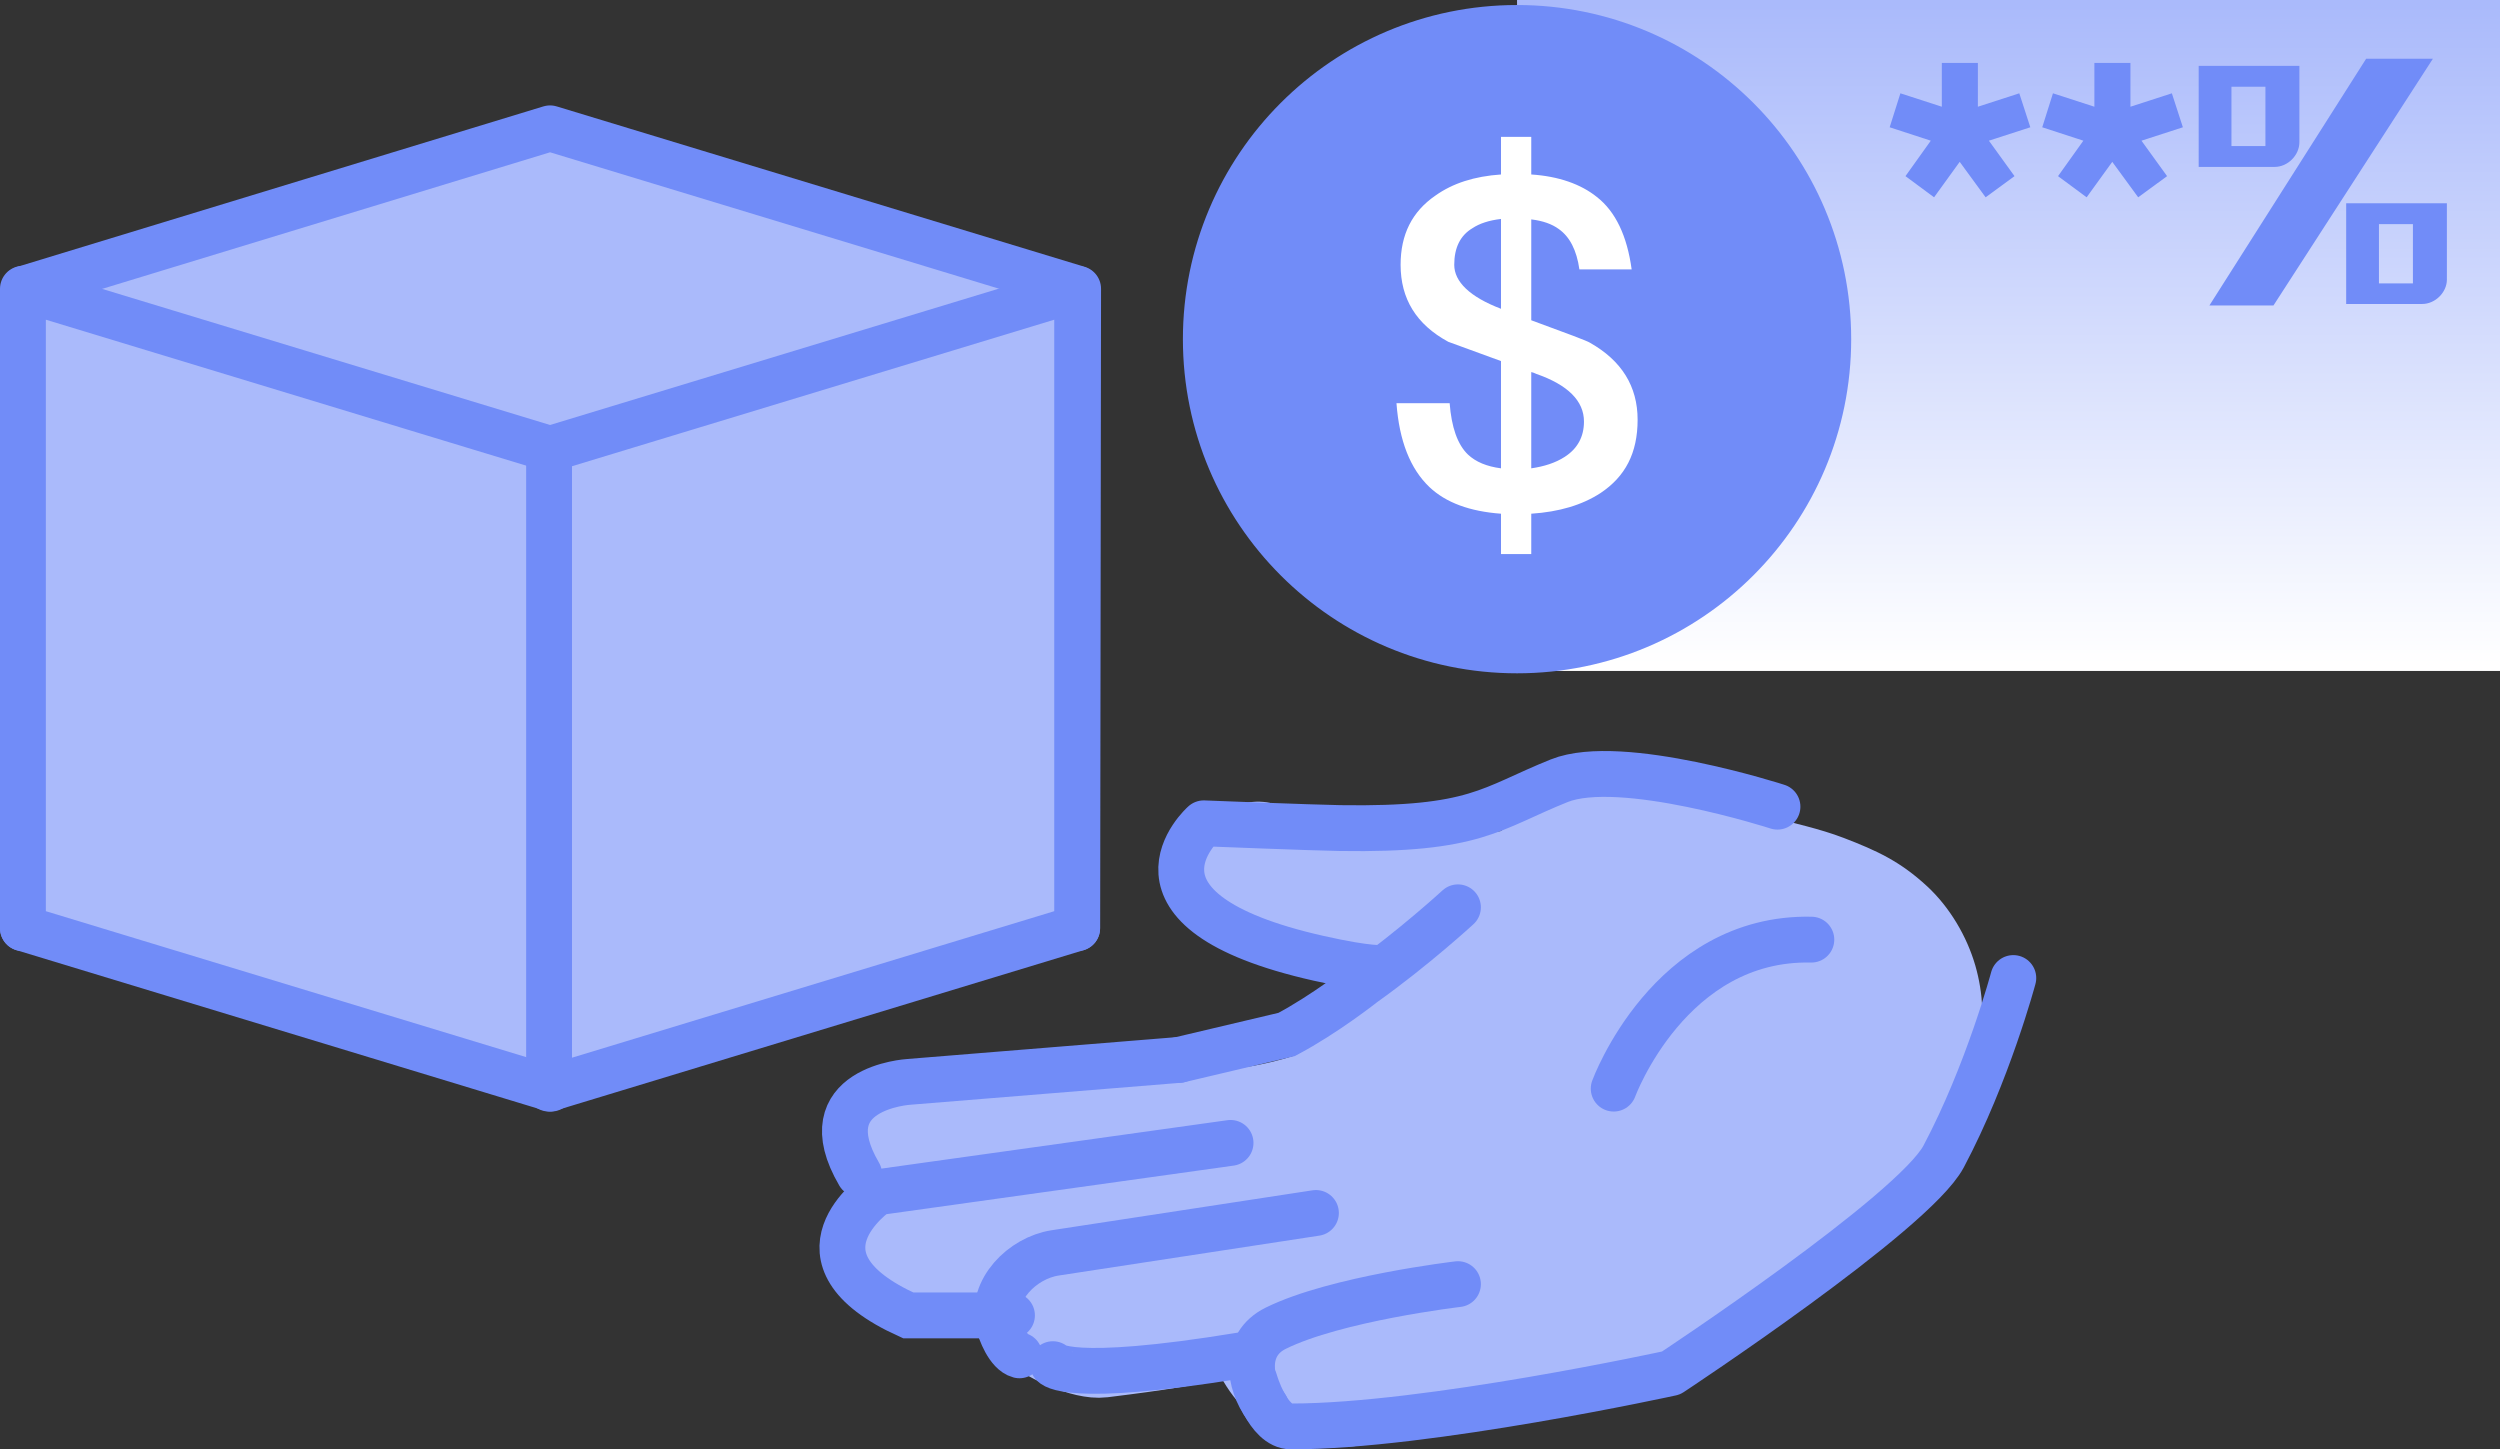 <?xml version="1.0" encoding="UTF-8"?>
<svg id="Layer_2" data-name="Layer 2" xmlns="http://www.w3.org/2000/svg" xmlns:xlink="http://www.w3.org/1999/xlink" viewBox="0 0 1090.69 632.32">
  <rect x="0" y="0" width="1090.69" height="632.32" fill="#333333" stroke="none"/>
  <defs>
    <style>
      .cls-1, .cls-2 {
        fill: #718cf8;
      }

      .cls-3 {
        stroke-miterlimit: 10;
      }

      .cls-3, .cls-4, .cls-5 {
        stroke: #718cf8;
      }

      .cls-3, .cls-4, .cls-5, .cls-2 {
        stroke-width: 20px;
      }

      .cls-3, .cls-4, .cls-5, .cls-6 {
        stroke-linecap: round;
      }

      .cls-3, .cls-5 {
        fill: none;
      }

      .cls-4, .cls-5, .cls-2, .cls-6 {
        stroke-linejoin: round;
      }

      .cls-4, .cls-6, .cls-7 {
        fill: #aabafb;
      }

      .cls-8 {
        fill: url(#linear-gradient);
      }

      .cls-9 {
        fill: #fff;
      }

      .cls-2 {
        stroke: #718cf8;
      }

      .cls-6 {
        stroke: #aabafb;
        stroke-width: 30px;
      }
    </style>
    <linearGradient id="linear-gradient" x1="876.27" y1="2.14" x2="876.27" y2="290.01" gradientUnits="userSpaceOnUse">
      <stop offset="0" stop-color="#aabafb"/>
      <stop offset="1" stop-color="#fff"/>
    </linearGradient>
  </defs>
  <g id="Layer_1-2" data-name="Layer 1">
    <path class="cls-6" d="M526.07,586.29s9.26,1.78-44.63,8.4c-10.32,1.27-25.93-7.73-25.93-7.73"/>
    <path class="cls-6" d="M432.19,568.99l-25.51-2.55"/>
    <g>
      <path class="cls-7" d="M684.62,497.2c23.65-.79,47.71,2,70.76-3.37s45.83-21.69,49.26-45.11c.6-4.12.57-8.44-.97-12.31-3.82-9.62-15.15-13.46-25.14-16.15-11.85-3.2-23.7-6.4-35.56-9.6-11.49-3.1-23.12-6.22-35.02-6.31-21.37-.16-29.92,25.96-49.73,17.95,59.44,38.09,12.69,11.37-40.92,72.33-14.58,16.58-32.24,24.04-53.94,28.13-21.7,4.1-43.95,3.89-66.02,3.45-4.98-.1-10.24-.14-14.55,2.36-4.31,2.5-6.98,8.52-4.17,12.63-4.48,1.99-10.27.3-12.99-3.78,42.01-10.46,86.08-12.56,128.89-6.14,8.31,1.25,18.83,5.62,17.86,13.97-.35,2.99-2.25,5.55-4.21,7.82-6.56,7.58-14.68,13.82-23.7,18.19,8.01-1.34,15.8-3.76,23.56-6.17,44.75-13.88,89.5-27.77,134.25-41.65"/>
      <path class="cls-7" d="M684.62,557.2c30-.89,60.03,1.77,89.47-6.21,31.15-8.44,62.44-29.13,77.8-58.21,11.51-21.78,16.88-47.29,9.91-71.48-3.69-12.82-11.23-25.56-21.04-34.63-11.66-10.78-21.72-15.48-36.4-21.11-10.72-4.11-22.21-6.49-33.29-9.48-12.52-3.38-24.98-7.12-37.84-8.95-16.87-2.4-29.15-3.79-46.04-.23-4.46.94-8.37,2.86-12.61,4.64s-8.3,3.26-12.12,5.55c-6.97,4.18-12.71,10.32-20.26,13.52l14.33-6.05c-1.55.58-3.07,1-4.7,1.25l15.95-2.14c-1.37.14-2.68.15-4.04.05l15.95,2.14c-1.93-.26-3.71-.75-5.53-1.43-7.98-2.5-15.95-2.86-23.93-1.07-7.98.36-15.42,2.74-22.31,7.12l-12.14,9.38c-5.85,5.43-9.99,11.87-12.41,19.31-5.03,11.92-7.12,26.41-3.02,39.07,4.93,15.23,13.97,27.13,27.57,35.86,7.13,4.57,14.37,9.06,21.12,14.19-4.05-3.13-8.1-6.25-12.14-9.38,1.93,1.5,3.86,3.04,5.38,4.96-3.13-4.05-6.25-8.1-9.38-12.14.38.52.7,1.04.96,1.63l-6.05-14.33c.11.3.18.57.24.89l-2.14-15.95c.02.29.02.54,0,.83l2.14-15.95c-.06.28-.13.53-.25.79,2.02-4.78,4.03-9.56,6.05-14.33-.14.28-.29.51-.48.76,3.13-4.05,6.25-8.1,9.38-12.14-.39.47-.81.86-1.28,1.24,4.05-3.13,8.1-6.25,12.14-9.38-3.38,2.55-7.52,4.13-11.32,5.92-6.48,3.05-12.85,6.31-18.95,10.08-12.17,7.51-23.66,16.45-34.27,26-8.86,7.98-16.07,17.61-25.44,25,4.05-3.13,8.1-6.25,12.14-9.38-5.5,4.17-11.4,7.55-17.73,10.31,4.78-2.02,9.56-4.03,14.33-6.05-11.06,4.6-22.75,7.14-34.58,8.78l15.95-2.14c-18.75,2.41-37.56,2.17-56.42,1.91-21.68-.3-43.28,5.8-58.98,21.45-22.33,22.27-26.81,56.3-11.55,83.82,11.95-29.38,23.91-58.76,35.86-88.14-.82.36-1.66.6-2.55.73l15.95-2.14c-.88.12-1.76.14-2.65.04l15.95,2.14c-.89-.1-1.75-.29-2.59-.59,4.78,2.02,9.56,4.03,14.33,6.05-1.31-.56-2.3-1.12-3.44-1.98l12.14,9.38-.95-.93,9.38,12.14-.81-1.05c-11.95,29.38-23.91,58.76-35.86,88.14,11.76-2.89,23.63-5.15,35.62-6.8l-15.95,2.14c29.09-3.83,58.49-3.89,87.59-.14l-15.95-2.14c4.88.66,9.6,1.32,14.21,3.12l-14.33-6.05c1.91.84,3.64,1.79,5.32,3.04-4.05-3.13-8.1-6.25-12.14-9.38.88.77,1.61,1.5,2.34,2.41l-9.38-12.14c.42.58.78,1.2,1.06,1.86l-6.05-14.33c.28.66.47,1.35.58,2.07-.71-5.32-1.43-10.63-2.14-15.95.11.76.11,1.52.02,2.28l2.14-15.95c-.12.99-.39,1.94-.81,2.85l6.05-14.33c-.72,1.39-1.49,2.56-2.43,3.81l9.38-12.14c-3.56,4.26-7.54,8.03-11.9,11.46,4.05-3.13,8.1-6.25,12.14-9.38-4.03,3.02-8.27,5.64-12.77,7.89-6.99,3.77-12.6,8.92-16.83,15.45-5.3,5.79-8.88,12.6-10.74,20.4l-2.14,15.95c-.31,8.26,1.41,15.97,5.17,23.12,4.86,11.53,13.17,22.68,24.55,28.69,4.78,2.02,9.56,4.03,14.33,6.05,10.63,2.86,21.27,2.86,31.9,0,13.18-2.35,25.93-6.9,38.69-10.86,13.24-4.11,26.47-8.21,39.71-12.32,26.47-8.21,52.94-16.43,79.41-24.64,14.71-4.57,27.99-14.13,35.86-27.57,7.53-12.86,10.71-31.82,6.05-46.23s-13.7-28.53-27.57-35.86c-14.03-7.41-30.67-10.88-46.23-6.05-26.47,8.21-52.94,16.43-79.41,24.64-12.92,4.01-25.84,8.02-38.76,12.03s-26.13,8.75-39.64,11.15c15.41,36.55,30.82,73.11,46.23,109.66,11.93-5.96,23.08-14.47,32.44-23.9,18.84-18.99,30.4-45.14,23.03-72.15-3.47-12.71-9.46-22.59-18.54-32.06s-20.35-14.64-32.66-19.22c-11.87-4.41-25.3-4.82-37.75-6.17-43.76-4.74-88.93-.49-131.58,10-10.16,2.85-18.99,7.99-26.48,15.43-5.85,5.43-9.99,11.87-12.41,19.31-3.76,7.15-5.48,14.86-5.17,23.12.03,10.83,2.76,20.92,8.19,30.28,9.07,11.74,10.92,15.32,23.28,23.51,5.21,3.45,12.48,6.72,17.77,8.03,12.6,3.11,27.17,4.34,39.69-.18,10.16-2.85,18.99-7.99,26.48-15.43,5.85-5.43,9.99-11.87,12.41-19.31,7.5-17.78,6.4-36.41-3.02-53.4l-.59-1.06,6.05,14.33c-.32-.73-.5-1.5-.55-2.29l2.14,15.95v-1.19c-.7,5.32-1.41,10.63-2.13,15.95.08-.81.26-1.61.54-2.37l-6.05,14.33c.54-1.23,1.09-2.18,1.89-3.26-3.13,4.05-6.25,8.1-9.38,12.14.54-.65,1.15-1.24,1.82-1.75l-12.14,9.38c.78-.58,1.61-1.06,2.51-1.44l-14.33,6.05c1.6-.6,3.05-.99,4.73-1.3l-15.95,2.14c7.88-.93,16.03-.13,23.95-.09,8.12.04,16.25-.08,24.36-.57,19.55-1.18,39.88-3.32,58.62-9.38,21.52-6.96,39.06-16.91,56.06-31.71,5.52-4.81,10.07-10.56,15.23-15.73s10.13-9.55,15.61-13.84l-12.14,9.38c9.07-6.96,18.8-12.81,29.09-17.78,10.33-4.99,18.99-9.02,27.53-17.65,15.84-16,22.32-39.32,16.49-61.15-3.15-11.81-9.54-22.03-18.12-30.66-10.51-10.56-24.59-18.82-37.15-26.87-15.41,36.55-30.82,73.11-46.23,109.66,13.36,5.01,27.8,4.01,41.47,1.38,8.4-1.62,16.64-5.3,23.9-9.84s12.74-10.22,20.35-13.5c-4.78,2.02-9.56,4.03-14.33,6.05,2.16-.84,4.31-1.44,6.61-1.81l-15.95,2.14c4.32-.49,8.68-.08,12.98.41l-15.95-2.14c12.86,1.74,25.34,5.58,37.84,8.95,11.28,3.05,23.05,5.42,33.93,9.74-4.78-2.02-9.56-4.03-14.33-6.05,2.95,1.26,5.67,2.7,8.26,4.6l-12.14-9.38c1.36,1.11,2.57,2.28,3.71,3.62-3.13-4.05-6.25-8.1-9.38-12.14,1.07,1.44,1.9,2.88,2.63,4.52-2.02-4.78-4.03-9.56-6.05-14.33.59,1.76.96,3.33,1.22,5.17l-2.14-15.95c.15,2.42.05,4.73-.25,7.14l2.14-15.95c-.61,3.7-1.62,7.21-3.05,10.68l6.05-14.33c-1.72,3.8-3.86,7.29-6.4,10.59,3.13-4.05,6.25-8.1,9.38-12.14-2.99,3.67-6.32,6.9-10.02,9.85,4.05-3.13,8.1-6.25,12.14-9.38-5,3.82-10.38,6.93-16.13,9.48,4.78-2.02,9.56-4.03,14.33-6.05-8.02,3.38-16.32,5.34-24.93,6.52l15.95-2.14c-19.75,2.42-39.64.77-59.47,1.35-15.67.46-31.23,6.37-42.43,17.57-10.41,10.41-18.24,27.48-17.57,42.43s5.79,31.61,17.57,42.43c11.54,10.59,26.35,18.05,42.43,17.57h0Z"/>
    </g>
    <path class="cls-7" d="M399.27,566.44l1.15-8.78c.35-2.66.91-5.39,1-8.07.11-3.23-1.16-8.34-5.35-7.9-1.9.2-1.92,3.2,0,3,2.93-.3,2.37,5.2,2.15,6.9l-1.94,14.86c-.11.81.77,1.49,1.5,1.5.9,0,1.4-.7,1.5-1.5h0Z"/>
    <path class="cls-7" d="M432.33,556.95c.7-3.22,1.68-6.32,2.96-9.35l-3.02,7.17c1.05-2.34,2.24-4.56,3.6-6.73,4.06-6.47,5.03-15.85,3.02-23.12s-7.3-14.5-13.79-17.93c-14.76-7.8-32.12-3.44-41.05,10.76-4.42,7.04-7.82,15.11-9.58,23.25s-1.12,16.03,3.02,23.12c3.64,6.22,10.78,12.16,17.93,13.79,7.68,1.75,16.3,1.37,23.12-3.02,6.36-4.1,12.13-10.29,13.79-17.93h0Z"/>
    <path class="cls-7" d="M440.25,517.25c-3-8.89-6.63-17.84-8.98-26.92l1.07,7.98.15-1.15-8.79,21.21-4.38,3.44-7.17,3.02c2.87-1.08,5.73-1.82,8.77-2.27l-7.98,1.07c3.57-.39,7.01-.35,10.57.11l-7.98-1.07c3.02.51,5.89,1.28,8.75,2.37l-7.17-3.02c3.31,1.41,6.27,3.12,9.12,5.31,5.73,4.4,16.53,4.84,23.12,3.02,6.96-1.92,14.5-7.3,17.93-13.79,3.68-6.96,5.52-15.4,3.02-23.12s-7.23-12.89-13.79-17.93c-15.48-11.88-38.17-14.97-56.73-9.76-6.99,1.96-13.42,4.89-18.52,10.17-8.3,8.6-10.77,21.14-7.25,32.43,2.59,8.33,5.58,16.56,8.37,24.82,5,14.84,20.88,26.14,36.9,20.95,14.75-4.77,26.32-20.98,20.95-36.9h0Z"/>
    <path class="cls-7" d="M590.99,408.27c1.93,0,1.93-3,0-3s-1.93,3,0,3h0Z"/>
    <path class="cls-7" d="M540.78,408.91c11.55,4.08,23.16,8.15,35.3,10.04,16.78,2.61,32.23,2.42,48.97-.74,15.45-2.92,25.66-22.36,20.95-36.9-5.34-16.51-20.35-24.08-36.9-20.95-1.87.35-3.73.67-5.61.94l7.98-1.07c-8.85,1.13-17.63,1.11-26.47-.06l7.98,1.07c-12.48-1.91-24.37-5.99-36.23-10.18-14.82-5.24-33.48,5.93-36.9,20.95-3.83,16.8,5.09,31.3,20.95,36.9h0Z"/>
  </g>
  <g id="Layer_3" data-name="Layer 3">
    <path class="cls-3" d="M636.07,395.84s-19.17,17.65-41.14,33.29c0,0-16.8,13.3-33.59,22.18l-46.97,11.11"/>
    <path class="cls-3" d="M514.38,462.42l-117.83,9.57s-43.77,2.57-21.74,40.22"/>
    <path class="cls-3" d="M536.86,498.62l-154.11,21.56s-42.01,28.6,13.48,53.7h45.27"/>
    <path class="cls-3" d="M574.11,529.19l-113.74,17.41c-14.49,2.22-28.18,16.29-24.85,30.57.9,3.86,4.41,12.87,9.24,14.13"/>
    <path class="cls-3" d="M636.07,560.24s-53.25,6.26-79.5,19.24c-14.48,7.16-11.73,24.01-4.25,34.19"/>
    <path class="cls-5" d="M878.36,426.69s-11.1,41.53-30.41,77.88c-13.07,24.61-118.91,94.44-118.91,94.44,0,0-106.53,23.31-165.7,23.31-10.4,0-15.94-19.9-15.94-19.9"/>
    <path class="cls-5" d="M775.47,351.93s-68.36-22.09-95.23-11.31c-30.03,12.04-36.18,21.58-95.65,20.65-12.03-.19-59.42-2.07-59.42-2.07,0,0-42.76,37.94,50.05,58.87,23.08,5.2,28.11,4.14,28.11,4.14"/>
    <path class="cls-3" d="M704.02,474.94s24.31-66.36,86.23-65"/>
    <path class="cls-3" d="M459.36,595.15s5.66,8.69,82.09-3.86"/>
  </g>
  <g id="Layer_2-2" data-name="Layer 2">
    <rect class="cls-8" x="661.85" width="428.84" height="292.72"/>
    <g>
      <polyline class="cls-4" points="10 404.94 10.42 125.99 239.97 55.99 470.36 125.99 469.94 404.94"/>
      <polygon class="cls-4" points="240.39 474.94 10 404.94 10 125.99 240.39 195.99 240.39 474.94"/>
      <polygon class="cls-4" points="469.94 404.94 239.55 474.94 239.55 195.99 469.94 125.99 469.94 404.94"/>
    </g>
    <circle class="cls-2" cx="661.85" cy="147.97" r="135.78"/>
    <path class="cls-9" d="M654.85,59.72h13.2v16.4c12,.8,21.6,4.2,28.6,9.8,8.2,6.4,13.2,17,15.2,31.6h-22.8c-1.2-8.4-4.2-14.2-9-17.6-3-2.2-7-3.6-12-4.2v44c15.8,5.8,24.4,9,25.6,9.8,13.8,7.8,20.8,19,20.8,33.6s-5.4,24.8-16.2,32c-8,5.2-18,8.2-30.2,9v17.6h-13.2v-17.6c-13.6-1-24-4.8-31.2-11.6-8.4-8-13.2-20.2-14.4-36.6h23.2c.8,10.4,3.4,18,8,22.4,3.4,3.2,8.2,5.2,14.4,6v-46.8l-23-8.4c-14-7.6-20.8-18.8-20.8-33.6,0-13.2,5-23.2,15.2-30.2,7.6-5.4,17-8.4,28.6-9.2v-16.4ZM654.85,95.52c-5.2.6-9.4,2-12.4,4-5.4,3.2-8,8.6-8,16s6.8,14,20.4,19.2v-39.2ZM668.05,204.32c5.6-.8,10.6-2.4,14.6-5,5.6-3.6,8.4-8.8,8.4-15.4,0-9-7-16-20.8-20.8-.8-.4-1.4-.6-2.2-.8v42Z"/>
    <g>
      <path class="cls-1" d="M847.17,27.45h15.73v19.11l18.07-5.85,4.81,14.82-18.07,5.85,11.18,15.47-12.61,9.23-11.31-15.47-11.18,15.47-12.48-9.23,11.05-15.47-17.94-5.85,4.68-14.82,18.07,5.85v-19.11Z"/>
      <path class="cls-1" d="M913.73,27.45h15.73v19.11l18.07-5.85,4.81,14.82-18.07,5.85,11.18,15.47-12.61,9.23-11.31-15.47-11.18,15.47-12.48-9.23,11.05-15.47-17.94-5.85,4.68-14.82,18.07,5.85v-19.11Z"/>
      <path class="cls-1" d="M1003.17,28.75v33.28c0,5.72-5.07,10.79-10.79,10.79h-33.15V28.75h43.94ZM1032.29,25.63h29.12l-69.55,107.64h-27.95l68.38-107.64ZM973.53,63.72h14.82v-25.87h-14.82v25.87ZM1067.52,88.68v33.28c0,5.59-5.07,10.66-10.79,10.66h-33.15v-43.94h43.94ZM1037.88,123.65h14.82v-25.87h-14.82v25.87Z"/>
    </g>
  </g>
</svg>